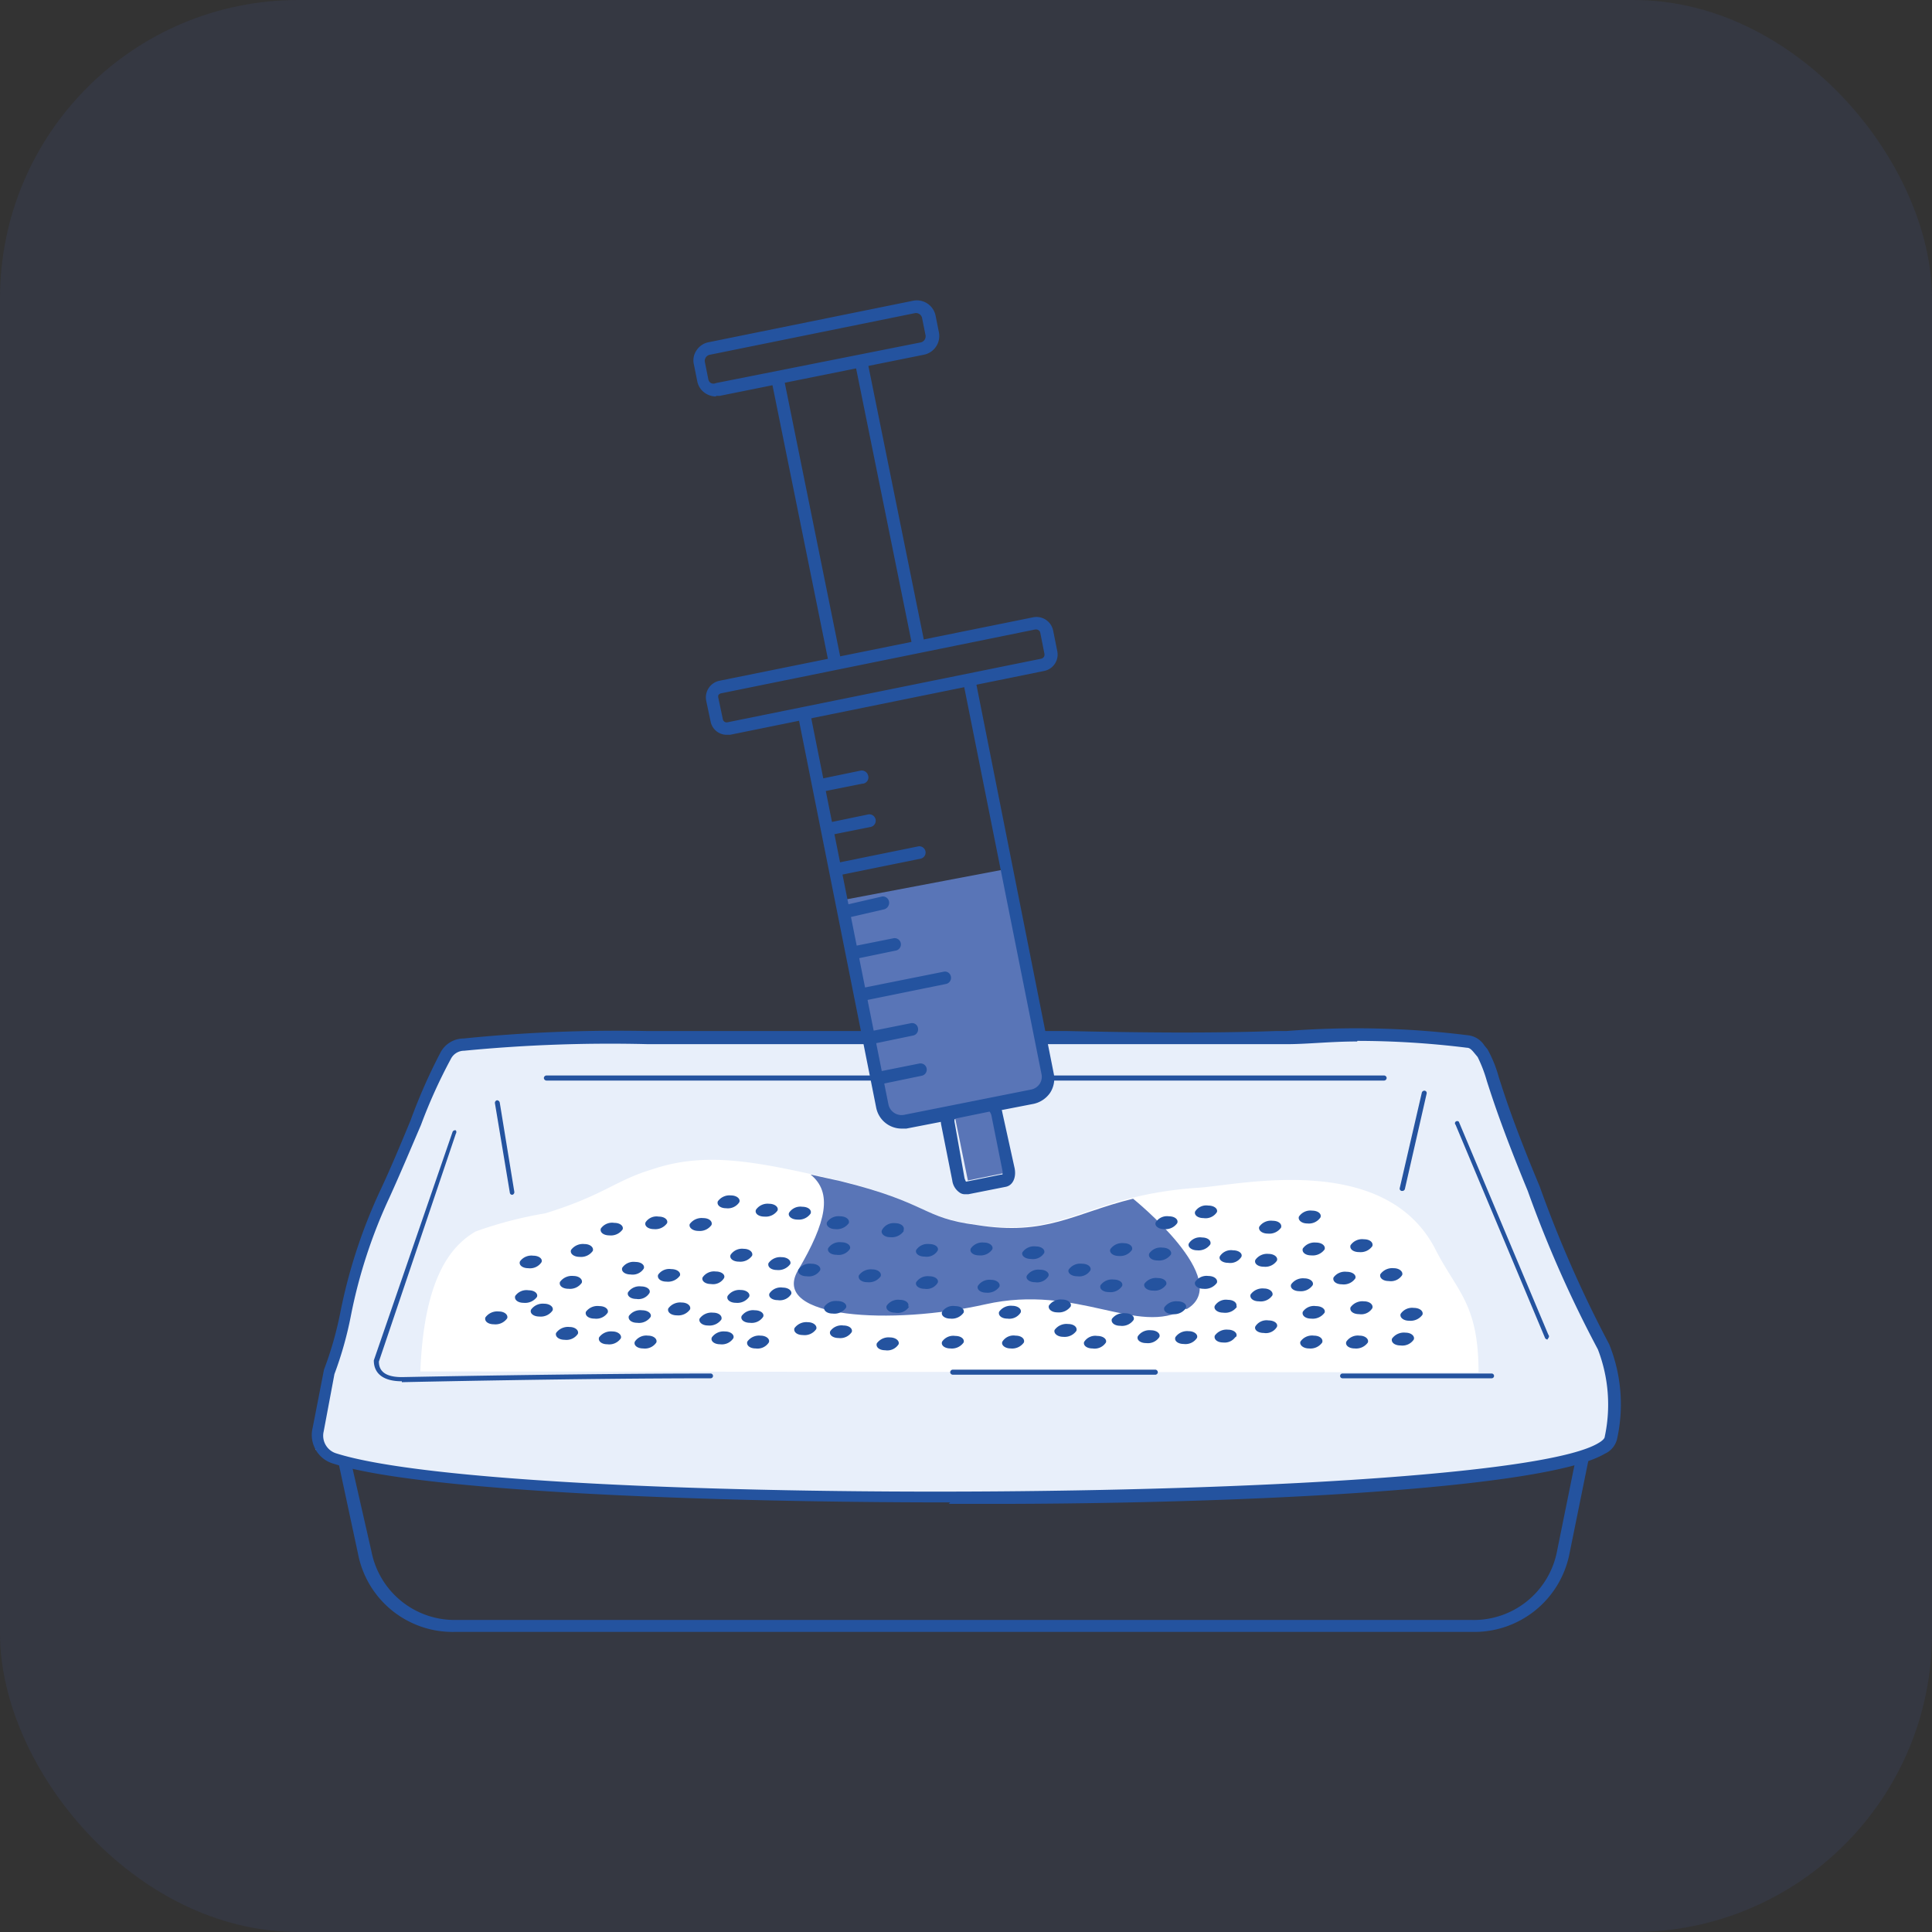 <svg xmlns="http://www.w3.org/2000/svg" xmlns:xlink="http://www.w3.org/1999/xlink" viewBox="0 0 64.76 64.76"><rect x="0" y="0" width="64.76" height="64.76" fill="#333333" stroke="none"/><defs><style>.a{fill:none;}.b{fill:#4769cb;isolation:isolate;opacity:0.1;}.c{clip-path:url(#a);}.d{fill:#0f4bbd;}.e{fill:#24539f;}.f{fill:#e8effa;}.g{fill:#fff;}.h{fill:#5975b7;}</style><clipPath id="a"><rect class="a" x="10.41" y="10.05" width="43.92" height="44.66"/></clipPath></defs><rect class="b" width="64.76" height="64.76" rx="10"/><g class="c"><path class="d" d="M47.54,42.22H16.85L15.7,35.86H48.81Zm-30.86.41h31a.22.22,0,0,0,.21-.16l1.35-6.78a.18.18,0,0,0,0-.17.21.21,0,0,0-.16-.08H15.45a.21.21,0,0,0-.17.08.17.17,0,0,0,0,.17l1.23,6.77a.2.2,0,0,0,.21.17"/><rect class="d" x="51.14" y="35.2" width="0.42" height="11.87" transform="matrix(0.92, -0.38, 0.38, 0.92, -11.87, 22.9)"/><rect class="d" x="7.32" y="40.92" width="11.82" height="0.42" transform="translate(-29.86 37.97) rotate(-67.98)"/><path class="e" d="M53.24,46.82,52.19,52a2.84,2.84,0,0,1-2.88,2.3h-34A2.84,2.84,0,0,1,12.45,52l-1.18-5.18ZM15.32,54.7h34a3.25,3.25,0,0,0,3.29-2.63l1.1-5.42a.21.21,0,0,0-.16-.24H11a.21.21,0,0,0-.16.08.2.2,0,0,0,0,.18L12,52.08a3.23,3.23,0,0,0,3.28,2.62"/><path class="f" d="M11.07,46c.61-1.47.61-3.32,1.85-5.91.86-1.85,1.72-4.18,2.09-4.68a.7.7,0,0,1,.62-.37,52.62,52.62,0,0,1,6.15-.25h10.6c3.44,0,7,.13,10.46,0a37,37,0,0,1,6.4.13c.25,0,.37.24.5.37.37.61.24,1,1.72,4.55a40.42,40.42,0,0,0,2.34,5.3,5.32,5.32,0,0,1,.25,3.08c-.49,2.59-41,2.59-43.47.37"/><path class="g" d="M49.56,46c0-2.34-.74-2.71-1.48-4.19-1.72-3.2-6.53-2.09-7.88-2-3.82.25-4.43,1.72-7.51,1.23-1.85-.25-1.6-.74-4.56-1.47-2.71-.62-4.43-1-6.28-.37-1.23.37-1.6.86-3.57,1.47a13.42,13.42,0,0,0-2.34.61c-.86.5-1.73,1.61-1.85,4.69Z"/><path class="e" d="M51.9,44.85h0a.08.08,0,0,0,0-.11l-3-7.14a.08.08,0,0,0-.11,0h0a.07.07,0,0,0,0,.1l3,7.15a.1.1,0,0,0,.08.05"/><path class="e" d="M31.94,46.08h6.79a.09.09,0,0,0,.08-.08.09.09,0,0,0-.08-.09H31.94a.09.09,0,0,0-.09.09.09.09,0,0,0,.09.08"/><path class="e" d="M13.47,46.33c.06,0,5.85-.13,10.35-.13a.08.08,0,0,0,0-.16c-4.51,0-10.29.12-10.35.12-.51,0-.77-.17-.77-.52L15.28,38a.1.1,0,0,0,0-.11.09.09,0,0,0-.11.05L12.53,45.6v0c0,.45.33.7.94.7"/><path class="e" d="M47,39.92a.09.09,0,0,0,.09-.06l.73-3.2a.08.08,0,0,0-.06-.1.09.09,0,0,0-.1.06l-.74,3.2a.08.08,0,0,0,.06.1h0"/><path class="e" d="M17.17,40.05h0a.09.09,0,0,0,.07-.1l-.49-3a.1.1,0,0,0-.09-.07h0a.09.09,0,0,0-.07.1l.5,3a.08.08,0,0,0,.08.07"/><path class="e" d="M45.5,34.89a30,30,0,0,1,3.67.23c.1,0,.17.08.26.19l.1.12a4.67,4.67,0,0,1,.31.81c.19.59.51,1.59,1.37,3.68a39.87,39.87,0,0,0,2.35,5.31,5.14,5.14,0,0,1,.23,2.93c0,.05-.07.13-.21.21-3.28,2-36.51,2.21-42.33.34a.62.62,0,0,1-.4-.73l.36-1.92a12.28,12.28,0,0,0,.56-2,17.22,17.22,0,0,1,1.28-3.91c.36-.79.73-1.67,1.06-2.44a17.58,17.58,0,0,1,1-2.21.5.5,0,0,1,.45-.28A50.68,50.68,0,0,1,21.72,35H32.31l3.47,0c2.31,0,4.7,0,7,0l.35,0c.7,0,1.46-.09,2.36-.09M31.8,50.41h1.38c8.67,0,18.64-.51,20.61-1.68a.73.73,0,0,0,.41-.48,5.37,5.37,0,0,0-.26-3.19,40.24,40.24,0,0,1-2.33-5.29c-.87-2.08-1.18-3.07-1.37-3.66a4.21,4.21,0,0,0-.38-.94l-.1-.12a.75.75,0,0,0-.57-.35,30,30,0,0,0-6.07-.14l-.35,0c-2.29.08-4.68.05-7,0l-3.47,0H21.73a51.18,51.18,0,0,0-6.19.25h0a.88.88,0,0,0-.78.48,18.68,18.68,0,0,0-1,2.27c-.32.77-.68,1.64-1.05,2.42a17.91,17.91,0,0,0-1.3,4,11.8,11.8,0,0,1-.55,1.93v0l-.38,1.95a1,1,0,0,0,.69,1.2c2.83.91,12.19,1.3,20.68,1.3"/><path class="e" d="M45,46.2h5a.08.08,0,1,0,0-.16H45a.08.08,0,1,0,0,.16"/><path class="e" d="M18.32,36.22H46.4a.09.09,0,0,0,.08-.09.09.09,0,0,0-.08-.08H18.32a.09.09,0,0,0-.09.08.09.09,0,0,0,.09.09"/><path class="h" d="M30.32,37.7l4.34-.87a.61.61,0,0,0,.49-.73l-1.32-6.59c0-.21,0-.4-.25-.35l-5.28,1c-.33.06-.05.31,0,.65l1.27,6.37a.63.63,0,0,0,.73.49"/><path class="e" d="M30.21,37.83l.17,0L34.65,37a.91.91,0,0,0,.55-.37.87.87,0,0,0,.12-.65L32.66,22.6l-.41.08L34.91,36a.43.43,0,0,1-.06.33.45.45,0,0,1-.28.19l-4.27.85a.45.45,0,0,1-.52-.35L27.12,23.71l-.41.08,2.66,13.34a.87.87,0,0,0,.84.7"/><path class="e" d="M34.73,21.1a.14.14,0,0,1,.14.11l.14.71a.14.14,0,0,1-.11.16L24.39,24.21a.13.13,0,0,1-.16-.1h0l-.15-.71a.18.18,0,0,1,0-.1.15.15,0,0,1,.09-.06L34.7,21.1h0M24.36,24.63h.11L35,22.49a.56.56,0,0,0,.44-.66l-.14-.7a.57.57,0,0,0-.66-.44L24.11,22.82a.57.57,0,0,0-.44.66l.15.71a.55.55,0,0,0,.54.44"/><path class="e" d="M24,12.84a.2.2,0,0,1-.17,0,.19.19,0,0,1-.09-.14l-.11-.55a.21.21,0,0,1,.17-.26l6.85-1.39a.21.21,0,0,1,.26.17l.11.55a.21.21,0,0,1-.17.26Zm0,.43.12,0,6.85-1.38a.64.64,0,0,0,.5-.76l-.11-.55a.64.64,0,0,0-.75-.5l-6.85,1.39a.62.62,0,0,0-.41.27.59.59,0,0,0-.09.48l.11.55a.62.62,0,0,0,.27.41.66.66,0,0,0,.36.11"/><rect class="e" x="29.6" y="11.91" width="0.42" height="9.74" transform="translate(-2.74 6.25) rotate(-11.45)"/><rect class="e" x="26.8" y="12.49" width="0.42" height="9.74" transform="translate(-2.91 5.71) rotate(-11.45)"/><path class="e" d="M29.49,36.35h0l1.4-.29a.21.21,0,0,0,.17-.25.21.21,0,0,0-.25-.16l-1.4.28a.21.21,0,0,0,0,.42"/><path class="e" d="M29.21,35h0l1.4-.29a.21.21,0,0,0,.16-.25.2.2,0,0,0-.25-.16l-1.4.28a.22.22,0,0,0-.16.25.21.21,0,0,0,.21.17"/><path class="e" d="M28.92,33.55h0l2.8-.57a.21.21,0,0,0,.15-.26.2.2,0,0,0-.23-.15l-2.8.56a.21.21,0,0,0,0,.42"/><path class="e" d="M28.64,32.15h0l1.4-.29a.21.21,0,0,0-.09-.41l-1.4.28a.23.23,0,0,0-.16.26.22.22,0,0,0,.21.16"/><path class="e" d="M28.34,30.78h0l1.3-.3a.23.23,0,0,0,.16-.26.21.21,0,0,0-.23-.17h0l-1.3.3a.23.23,0,0,0-.16.26.2.2,0,0,0,.2.17"/><path class="e" d="M28.07,29.35h0l2.8-.57a.21.21,0,0,0,.15-.25.21.21,0,0,0-.24-.16l-2.8.57a.21.21,0,0,0-.16.25.22.22,0,0,0,.21.16"/><path class="e" d="M27.78,28h0l1.4-.28a.21.21,0,1,0-.08-.42l-1.4.29a.2.2,0,0,0-.16.25.2.2,0,0,0,.2.16"/><path class="e" d="M27.5,26.55h0l1.4-.28A.21.21,0,0,0,29.1,26h0a.22.22,0,0,0-.25-.17h0l-1.4.29a.21.21,0,0,0,.05.41"/><rect class="h" x="32.04" y="37.19" width="1.4" height="2.43" transform="matrix(0.98, -0.2, 0.2, 0.98, -6.88, 7.15)"/><path class="e" d="M33.56,39.37l-1.18.24a.61.61,0,0,1-.05-.12L32,37.63a.28.28,0,0,1,0-.13l1.17-.24a.34.34,0,0,1,.06.12l.37,1.85a.33.33,0,0,1,0,.14m-1.2.66h.06l1.26-.25c.23-.05.35-.31.29-.62L33.6,37.3a.62.62,0,0,0-.24-.4.36.36,0,0,0-.26-.07l-1.27.26c-.22,0-.34.31-.28.62l.37,1.86a.58.58,0,0,0,.24.4.3.3,0,0,0,.2.06"/><path class="h" d="M39.74,43.87c-1.61.94-3.6-.85-6.71-.15s-7.24.49-6.28-1.14,1.16-2.61.42-3.21l1,.22c3,.74,2.71,1.23,4.56,1.47,2.34.38,3.26-.39,5.25-.88,0,0,3.42,2.75,1.8,3.7"/><path class="e" d="M37.94,41.9a.48.48,0,0,1-.44.2c-.2,0-.33-.12-.28-.23a.48.48,0,0,1,.44-.2c.2,0,.33.11.28.23"/><path class="e" d="M38,44.24a.47.47,0,0,1-.45.2c-.2,0-.32-.11-.28-.23a.48.48,0,0,1,.45-.19c.2,0,.32.11.28.22"/><path class="e" d="M44.32,45a.48.48,0,0,1-.44.2c-.2,0-.33-.12-.29-.23a.47.47,0,0,1,.45-.2c.2,0,.32.11.28.23"/><path class="e" d="M37.07,45a.45.45,0,0,1-.45.2c-.2,0-.32-.11-.28-.22a.44.44,0,0,1,.44-.2c.2,0,.33.11.29.22"/><path class="e" d="M40.79,43a.49.49,0,0,1-.45.2c-.2,0-.32-.12-.28-.23a.46.46,0,0,1,.44-.2c.2,0,.33.11.29.23"/><path class="e" d="M39.25,42.05a.49.49,0,0,1-.45.2c-.2,0-.32-.11-.28-.23a.46.46,0,0,1,.44-.2c.2,0,.33.11.29.23"/><path class="e" d="M40.57,41.71a.48.48,0,0,1-.44.2c-.2,0-.33-.12-.28-.23a.44.44,0,0,1,.44-.2c.2,0,.32.11.28.23"/><path class="e" d="M42.94,41.15a.48.48,0,0,1-.44.2c-.21,0-.33-.12-.29-.23a.47.47,0,0,1,.45-.2c.2,0,.32.11.28.23"/><path class="e" d="M44.26,40.81a.47.47,0,0,1-.44.2c-.2,0-.32-.12-.28-.23a.46.46,0,0,1,.44-.2c.2,0,.33.11.28.23"/><path class="e" d="M41.61,42.13a.44.44,0,0,1-.44.2c-.2,0-.33-.11-.28-.22a.44.44,0,0,1,.44-.2c.2,0,.33.11.28.22"/><path class="e" d="M42.8,42.26a.47.47,0,0,1-.44.2c-.2,0-.33-.11-.28-.23a.48.48,0,0,1,.44-.2c.2,0,.33.12.28.23"/><path class="e" d="M39.46,41a.48.48,0,0,1-.44.2c-.2,0-.33-.12-.28-.23a.45.45,0,0,1,.44-.2c.2,0,.33.11.28.23"/><path class="e" d="M40.79,40.63a.45.45,0,0,1-.45.2c-.2,0-.32-.11-.28-.22a.44.44,0,0,1,.44-.2c.2,0,.33.11.29.22"/><path class="e" d="M41.4,44.83A.44.44,0,0,1,41,45c-.2,0-.32-.11-.28-.23a.48.48,0,0,1,.44-.2c.2,0,.33.12.28.23"/><path class="e" d="M35.89,43.79a.49.49,0,0,1-.45.2c-.2,0-.32-.12-.28-.23a.48.48,0,0,1,.44-.2c.2,0,.33.11.29.23"/><path class="e" d="M36.08,44.61a.48.48,0,0,1-.44.2c-.2,0-.33-.12-.29-.23a.49.49,0,0,1,.45-.2c.2,0,.32.11.28.23"/><path class="e" d="M35,42a.44.44,0,0,1-.44.2c-.2,0-.33-.11-.29-.22a.47.47,0,0,1,.45-.2c.2,0,.32.11.28.22"/><path class="e" d="M35.14,42.78a.44.44,0,0,1-.44.2c-.2,0-.33-.11-.28-.22a.46.46,0,0,1,.44-.2c.2,0,.33.11.28.22"/><path class="e" d="M36.55,42.58a.44.44,0,0,1-.44.2c-.2,0-.33-.11-.29-.22a.47.47,0,0,1,.45-.2c.2,0,.32.11.28.22"/><path class="e" d="M31.43,43a.43.43,0,0,1-.44.2c-.2,0-.32-.11-.28-.22a.46.46,0,0,1,.44-.2c.2,0,.33.11.28.22"/><path class="e" d="M32.3,44a.48.48,0,0,1-.44.2c-.2,0-.33-.11-.28-.23a.44.44,0,0,1,.44-.19c.2,0,.32.11.28.22"/><path class="e" d="M31.43,41.92a.43.43,0,0,1-.44.2c-.2,0-.32-.11-.28-.22a.46.46,0,0,1,.44-.2c.2,0,.33.11.28.22"/><path class="e" d="M37.61,43.11a.46.46,0,0,1-.44.2c-.2,0-.33-.11-.28-.23a.47.47,0,0,1,.44-.19c.2,0,.33.11.28.22"/><path class="e" d="M39.75,43.85a.48.48,0,0,1-.44.2c-.2,0-.33-.11-.28-.23a.48.48,0,0,1,.44-.2c.2,0,.33.11.28.23"/><path class="e" d="M46,41.77a.48.48,0,0,1-.44.2c-.21,0-.33-.11-.29-.23a.47.47,0,0,1,.45-.2c.2,0,.32.11.28.23"/><path class="e" d="M45.85,45a.48.48,0,0,1-.44.2c-.2,0-.33-.11-.28-.23a.46.46,0,0,1,.44-.2c.2,0,.32.12.28.23"/><path class="e" d="M44.4,41.88a.49.49,0,0,1-.45.2c-.2,0-.32-.11-.28-.23a.48.48,0,0,1,.44-.2c.2,0,.33.11.29.23"/><path class="e" d="M42.65,43.42a.47.47,0,0,1-.45.2c-.2,0-.32-.11-.28-.23a.49.49,0,0,1,.45-.2c.19,0,.32.12.28.23"/><path class="e" d="M41.47,43.79A.48.48,0,0,1,41,44c-.2,0-.33-.12-.28-.23a.44.44,0,0,1,.44-.2c.2,0,.32.11.28.23"/><path class="e" d="M42.8,44.48a.43.43,0,0,1-.44.2c-.2,0-.33-.11-.28-.22a.44.44,0,0,1,.44-.2c.2,0,.33.11.28.22"/><path class="e" d="M44,43.08a.48.48,0,0,1-.44.2c-.2,0-.33-.11-.28-.23a.48.48,0,0,1,.44-.2c.2,0,.33.12.28.23"/><path class="e" d="M46,43.85a.44.44,0,0,1-.44.2c-.21,0-.33-.11-.29-.23a.49.49,0,0,1,.45-.2c.2,0,.32.12.28.23"/><path class="e" d="M44.4,44a.49.49,0,0,1-.45.2c-.2,0-.32-.11-.28-.23a.45.45,0,0,1,.44-.19c.2,0,.33.11.29.22"/><path class="e" d="M47,42.74a.45.45,0,0,1-.45.2c-.2,0-.32-.11-.28-.23a.49.49,0,0,1,.45-.2c.19,0,.32.12.28.23"/><path class="e" d="M47.39,44.9a.46.46,0,0,1-.44.2c-.21,0-.33-.11-.29-.23a.49.49,0,0,1,.45-.2c.2,0,.32.12.28.23"/><path class="e" d="M47.68,44.07a.49.49,0,0,1-.45.2c-.2,0-.32-.12-.28-.23a.46.46,0,0,1,.44-.2c.2,0,.33.11.29.23"/><path class="e" d="M45.43,42.85a.47.47,0,0,1-.45.2c-.2,0-.32-.11-.28-.23a.47.47,0,0,1,.44-.19c.2,0,.33.11.29.22"/><path class="e" d="M38.86,44.82a.46.46,0,0,1-.44.2c-.2,0-.33-.11-.28-.23a.47.47,0,0,1,.44-.2c.2,0,.33.12.28.23"/><path class="e" d="M40.12,44.85a.46.46,0,0,1-.44.2c-.2,0-.33-.11-.28-.23a.48.48,0,0,1,.44-.2c.2,0,.33.12.28.23"/><path class="e" d="M39.09,43.06a.46.46,0,0,1-.44.2c-.2,0-.33-.11-.29-.23a.48.48,0,0,1,.45-.19c.2,0,.32.11.28.22"/><path class="e" d="M23.13,43.89a.48.48,0,0,1-.44.2c-.2,0-.33-.11-.29-.23a.49.49,0,0,1,.45-.2c.2,0,.32.12.28.23"/><path class="e" d="M26.49,42.37a.49.49,0,0,1-.45.2c-.2,0-.32-.11-.28-.23a.48.48,0,0,1,.44-.2c.2,0,.33.12.29.23"/><path class="e" d="M26.52,43.38a.45.45,0,0,1-.45.2c-.2,0-.32-.11-.28-.22a.45.45,0,0,1,.45-.2c.19,0,.32.11.28.22"/><path class="e" d="M22.79,42.76a.49.49,0,0,1-.45.2c-.2,0-.32-.11-.28-.23a.45.45,0,0,1,.44-.19c.2,0,.33.11.29.22"/><path class="e" d="M33.26,41.88a.48.48,0,0,1-.44.2c-.2,0-.33-.11-.28-.23a.47.47,0,0,1,.44-.2c.2,0,.33.12.28.23"/><path class="e" d="M33.5,43.13a.48.48,0,0,1-.44.2c-.2,0-.33-.11-.28-.23a.46.46,0,0,1,.44-.2c.2,0,.32.12.28.23"/><path class="e" d="M34.21,44a.45.45,0,0,1-.44.2c-.2,0-.32-.11-.28-.23a.48.48,0,0,1,.44-.2c.2,0,.33.12.28.23"/><path class="e" d="M34.32,45a.48.48,0,0,1-.44.2c-.2,0-.33-.12-.28-.23a.44.44,0,0,1,.44-.2c.2,0,.32.11.28.23"/><path class="e" d="M32.3,45a.48.48,0,0,1-.44.2c-.2,0-.33-.11-.28-.23a.45.45,0,0,1,.44-.19c.2,0,.32.11.28.22"/><path class="e" d="M30.48,43.79A.46.46,0,0,1,30,44c-.2,0-.32-.12-.28-.23a.46.46,0,0,1,.44-.2c.2,0,.33.11.28.23"/><path class="e" d="M28.49,41.86a.45.45,0,0,1-.45.2c-.2,0-.32-.11-.28-.22a.46.46,0,0,1,.44-.2c.2,0,.33.11.29.22"/><path class="e" d="M29.52,42.78a.48.48,0,0,1-.44.2c-.21,0-.33-.11-.29-.23a.49.49,0,0,1,.45-.2c.2,0,.32.12.28.23"/><path class="e" d="M27.49,42.58a.45.45,0,0,1-.45.2c-.2,0-.32-.11-.28-.22a.46.46,0,0,1,.44-.2c.2,0,.33.11.29.22"/><path class="e" d="M28.36,43.83a.47.47,0,0,1-.45.2c-.2,0-.32-.11-.28-.23a.47.47,0,0,1,.44-.19c.2,0,.33.11.29.22"/><path class="e" d="M28.55,44.65a.46.46,0,0,1-.44.2c-.2,0-.33-.11-.28-.23a.46.46,0,0,1,.44-.19c.2,0,.32.11.28.22"/><path class="e" d="M27.36,44.55a.47.47,0,0,1-.45.2c-.2,0-.32-.11-.28-.23a.49.49,0,0,1,.45-.2c.19,0,.32.12.28.23"/><path class="e" d="M25.58,44.14a.46.46,0,0,1-.44.2c-.2,0-.33-.11-.28-.23a.47.47,0,0,1,.44-.19c.2,0,.33.11.28.22"/><path class="e" d="M25.11,43.47a.48.48,0,0,1-.44.2c-.2,0-.33-.11-.28-.23a.48.48,0,0,1,.44-.2c.2,0,.33.12.28.23"/><path class="e" d="M24.18,44.23a.49.49,0,0,1-.45.2c-.2,0-.32-.12-.28-.23a.49.49,0,0,1,.45-.2c.2,0,.32.11.28.23"/><path class="e" d="M25.21,42.09a.48.48,0,0,1-.44.2c-.2,0-.33-.11-.28-.23a.46.46,0,0,1,.44-.2c.2,0,.32.12.28.23"/><path class="e" d="M28.45,41a.49.49,0,0,1-.45.2c-.2,0-.32-.12-.28-.23a.46.46,0,0,1,.44-.2c.2,0,.33.11.29.23"/><path class="e" d="M30.29,41.27a.49.49,0,0,1-.45.2c-.2,0-.32-.12-.28-.23A.44.44,0,0,1,30,41c.2,0,.33.11.29.23"/><path class="e" d="M27.17,40.68a.48.48,0,0,1-.44.2c-.2,0-.33-.12-.28-.23a.45.45,0,0,1,.44-.2c.2,0,.33.11.28.23"/><path class="e" d="M24.27,42.84a.43.43,0,0,1-.44.2c-.2,0-.32-.11-.28-.22a.46.46,0,0,1,.44-.2c.2,0,.33.11.28.22"/><path class="e" d="M26.06,40.58a.48.48,0,0,1-.44.2c-.2,0-.33-.11-.28-.23a.47.47,0,0,1,.44-.2c.2,0,.33.12.28.23"/><path class="e" d="M22.36,41a.48.48,0,0,1-.44.2c-.2,0-.33-.11-.28-.23a.44.44,0,0,1,.44-.19c.2,0,.32.11.28.22"/><path class="e" d="M24.78,40.3a.46.46,0,0,1-.44.2c-.2,0-.32-.11-.28-.23a.48.48,0,0,1,.44-.2c.2,0,.33.12.28.23"/><path class="e" d="M23.85,41.06a.48.48,0,0,1-.44.2c-.2,0-.33-.12-.29-.23a.49.49,0,0,1,.45-.2c.2,0,.32.11.28.23"/><path class="e" d="M25.77,45a.45.45,0,0,1-.44.2c-.2,0-.32-.11-.28-.23a.48.48,0,0,1,.44-.2c.2,0,.33.12.28.23"/><path class="e" d="M24.58,44.86a.46.46,0,0,1-.44.2c-.2,0-.33-.11-.28-.23a.48.48,0,0,1,.44-.2c.2,0,.33.12.28.23"/><path class="e" d="M18,43.47a.49.49,0,0,1-.45.2c-.2,0-.32-.11-.28-.23a.46.46,0,0,1,.45-.19c.2,0,.32.11.28.22"/><path class="e" d="M18.52,43.93a.48.48,0,0,1-.44.2c-.2,0-.33-.11-.28-.23a.48.48,0,0,1,.44-.2c.2,0,.33.12.28.23"/><path class="e" d="M17,44.19a.48.48,0,0,1-.44.2c-.21,0-.33-.11-.29-.23a.49.49,0,0,1,.45-.2c.2,0,.32.12.28.23"/><path class="e" d="M21.81,44.14a.47.47,0,0,1-.45.2c-.2,0-.32-.11-.28-.23a.47.47,0,0,1,.44-.19c.2,0,.33.11.29.22"/><path class="e" d="M22,45a.46.46,0,0,1-.44.2c-.2,0-.33-.11-.28-.23a.46.46,0,0,1,.44-.2c.2,0,.32.12.28.23"/><path class="e" d="M20.81,44.86a.47.47,0,0,1-.45.2c-.2,0-.32-.11-.28-.23a.49.49,0,0,1,.45-.2c.19,0,.32.12.28.23"/><path class="e" d="M20.37,44a.46.46,0,0,1-.44.2c-.21,0-.33-.11-.29-.23a.48.48,0,0,1,.45-.19c.2,0,.32.11.28.22"/><path class="e" d="M19.37,44.71a.46.46,0,0,1-.44.2c-.2,0-.33-.11-.29-.23a.49.49,0,0,1,.45-.2c.2,0,.32.12.28.23"/><path class="e" d="M21.58,42.52a.44.44,0,0,1-.44.2c-.2,0-.33-.11-.28-.23a.46.46,0,0,1,.44-.19c.2,0,.32.11.28.22"/><path class="e" d="M21.77,43.34a.43.43,0,0,1-.44.2c-.2,0-.32-.11-.28-.22a.46.46,0,0,1,.44-.2c.2,0,.33.11.28.22"/><path class="e" d="M19.5,43a.48.48,0,0,1-.44.2c-.21,0-.33-.11-.29-.23a.49.49,0,0,1,.45-.2c.2,0,.32.12.28.23"/><path class="e" d="M18.15,42.31a.46.46,0,0,1-.44.2c-.2,0-.33-.11-.28-.23a.47.47,0,0,1,.44-.19c.2,0,.33.11.28.22"/><path class="e" d="M20.87,41.21a.48.48,0,0,1-.44.2c-.21,0-.33-.11-.29-.23a.46.46,0,0,1,.45-.19c.2,0,.32.11.28.22"/><path class="e" d="M19.87,41.93a.48.48,0,0,1-.44.2c-.2,0-.33-.11-.29-.23a.49.49,0,0,1,.45-.2c.2,0,.32.12.28.23"/><path class="e" d="M30.12,45.06a.45.45,0,0,1-.45.2c-.2,0-.32-.11-.28-.23a.48.48,0,0,1,.44-.2c.2,0,.33.12.29.23"/></g></svg>